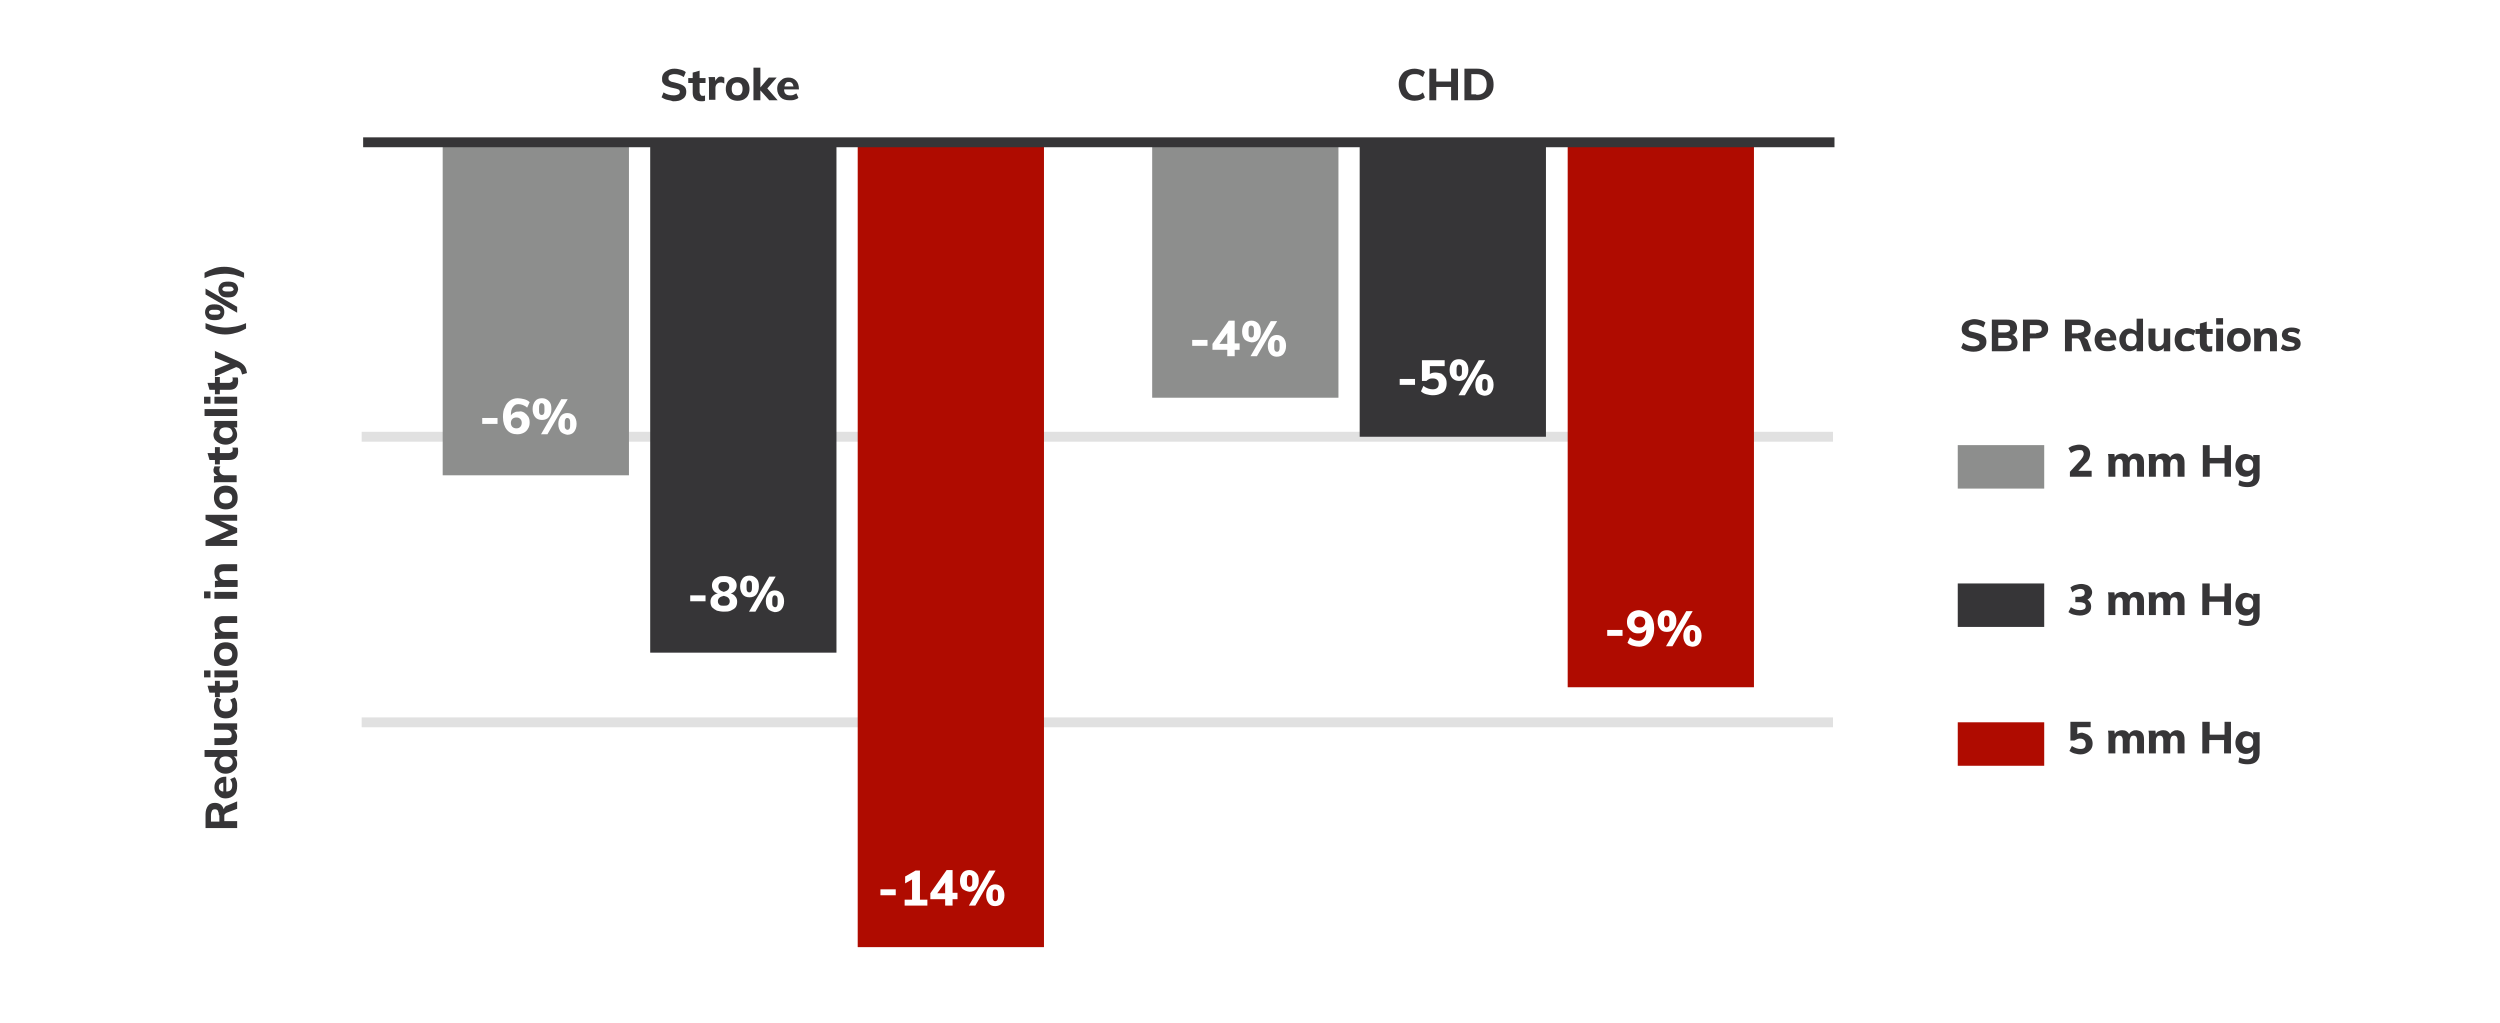 <?xml version="1.0" encoding="utf-8"?>
<!-- Generator: Adobe Illustrator 27.0.1, SVG Export Plug-In . SVG Version: 6.00 Build 0)  -->
<svg version="1.1" id="Layer_1" xmlns="http://www.w3.org/2000/svg" xmlns:xlink="http://www.w3.org/1999/xlink" x="0px" y="0px"
	 viewBox="0 0 506 207" style="enable-background:new 0 0 506 207;" xml:space="preserve">
<style type="text/css">
	.st0{fill:#FFFFFF;}
	.st1{opacity:0.15;enable-background:new    ;}
	.st2{fill:#363537;}
	.st3{enable-background:new    ;}
	.st4{fill:#8D8E8D;}
	.st5{fill:#AF0B00;}
</style>
<g transform="translate(-94 -159)">
	<g>
		<rect x="94" y="159" class="st0" width="506" height="207"/>
	</g>
	<g transform="translate(-17.5 20.799)">
		<g class="st1">
			<path class="st2" d="M482.4,227.6H184.7v-2h297.8V227.6z"/>
		</g>
		<g class="st1">
			<path class="st2" d="M482.4,285.4H184.7v-2h297.8V285.4z"/>
		</g>
		<g class="st3">
			<path class="st2" d="M159.5,300.4v1.5l-2.1,0.8c-0.2,0.1-0.3,0.2-0.4,0.3c-0.1,0.1-0.1,0.3-0.1,0.5v0.9h2.6v1.4h-6.4V303
				c0-0.7,0.2-1.3,0.5-1.7c0.3-0.4,0.8-0.6,1.4-0.6c0.4,0,0.8,0.1,1.1,0.3c0.3,0.2,0.5,0.5,0.7,1c0.1-0.4,0.3-0.7,0.8-0.8
				L159.5,300.4z M155.8,303.2c0-0.4-0.1-0.7-0.2-0.9s-0.3-0.3-0.6-0.3s-0.5,0.1-0.6,0.3c-0.1,0.2-0.2,0.5-0.2,0.9v1.3h1.7V303.2z"
				/>
			<path class="st2" d="M157.3,295.4v3c0.4,0,0.7-0.1,0.9-0.3c0.2-0.2,0.3-0.5,0.3-0.9c0-0.2,0-0.5-0.1-0.7
				c-0.1-0.2-0.2-0.4-0.3-0.6l0.9-0.4c0.2,0.2,0.3,0.5,0.4,0.8c0.1,0.3,0.1,0.6,0.1,1c0,0.8-0.2,1.4-0.6,1.8c-0.4,0.4-1,0.7-1.7,0.7
				c-0.5,0-0.9-0.1-1.2-0.3s-0.6-0.5-0.8-0.8c-0.2-0.3-0.3-0.7-0.3-1.2c0-0.6,0.2-1.1,0.6-1.5s1-0.6,1.7-0.6H157.3z M156,298.1
				c0.2,0.2,0.4,0.3,0.7,0.3v-1.8c-0.6,0.1-0.9,0.4-0.9,0.9C155.8,297.7,155.8,297.9,156,298.1z"/>
			<path class="st2" d="M152.9,290h6.6v1.3h-0.7c0.2,0.1,0.4,0.3,0.5,0.6s0.2,0.5,0.2,0.9c0,0.4-0.1,0.7-0.3,1
				c-0.2,0.3-0.5,0.5-0.8,0.7c-0.4,0.2-0.8,0.3-1.2,0.3c-0.5,0-0.9-0.1-1.2-0.3c-0.4-0.2-0.6-0.4-0.8-0.7c-0.2-0.3-0.3-0.7-0.3-1
				c0-0.3,0.1-0.6,0.2-0.8c0.1-0.3,0.3-0.4,0.5-0.6h-2.7V290z M158.2,291.6c-0.2-0.2-0.6-0.3-1-0.3c-0.4,0-0.8,0.1-1,0.3
				c-0.2,0.2-0.3,0.4-0.3,0.8c0,0.3,0.1,0.6,0.3,0.8c0.2,0.2,0.6,0.3,1,0.3c0.4,0,0.8-0.1,1-0.3c0.2-0.2,0.4-0.4,0.4-0.8
				S158.4,291.8,158.2,291.6z"/>
			<path class="st2" d="M154.9,284.6h4.6v1.3h-0.7c0.2,0.1,0.4,0.3,0.5,0.6c0.1,0.2,0.2,0.5,0.2,0.8c0,0.6-0.2,1-0.5,1.3
				c-0.3,0.3-0.8,0.4-1.4,0.4h-2.7v-1.4h2.7c0.6,0,0.8-0.2,0.8-0.7c0-0.3-0.1-0.5-0.3-0.7c-0.2-0.2-0.4-0.3-0.8-0.3h-2.5V284.6z"/>
			<path class="st2" d="M158.9,283c-0.4,0.4-1,0.6-1.7,0.6c-0.5,0-0.9-0.1-1.3-0.3c-0.4-0.2-0.6-0.5-0.8-0.9
				c-0.2-0.4-0.3-0.8-0.3-1.3c0-0.3,0.1-0.7,0.2-1c0.1-0.3,0.2-0.6,0.4-0.7l0.9,0.4c-0.1,0.2-0.3,0.4-0.3,0.6s-0.1,0.4-0.1,0.6
				c0,0.4,0.1,0.7,0.3,0.9c0.2,0.2,0.6,0.3,1,0.3c0.4,0,0.8-0.1,1-0.3s0.3-0.5,0.3-0.9c0-0.2,0-0.4-0.1-0.6s-0.2-0.4-0.3-0.6
				l0.9-0.4c0.2,0.2,0.3,0.5,0.4,0.8c0.1,0.3,0.1,0.7,0.1,1C159.6,282,159.4,282.6,158.9,283z"/>
			<path class="st2" d="M156,277.1h1.8c0.3,0,0.4-0.1,0.6-0.2s0.2-0.3,0.2-0.5c0-0.1,0-0.3-0.1-0.5h1.1c0.1,0.2,0.1,0.5,0.1,0.8
				c0,0.6-0.2,1-0.5,1.3c-0.3,0.3-0.8,0.4-1.3,0.4H156v0.9h-1v-0.9h-1.1l-0.4-1.4h1.5V276h1V277.1z"/>
			<path class="st2" d="M152.8,273.9h1.3v1.4h-1.3V273.9z M154.9,275.3v-1.4h4.6v1.4H154.9z"/>
			<path class="st2" d="M159.3,271.9c-0.2,0.4-0.5,0.6-0.8,0.8c-0.4,0.2-0.8,0.3-1.3,0.3c-0.5,0-0.9-0.1-1.3-0.3
				c-0.4-0.2-0.6-0.5-0.8-0.8c-0.2-0.4-0.3-0.8-0.3-1.3c0-0.5,0.1-0.9,0.3-1.3c0.2-0.4,0.5-0.6,0.8-0.8c0.4-0.2,0.8-0.3,1.3-0.3
				c0.5,0,0.9,0.1,1.3,0.3c0.4,0.2,0.6,0.5,0.8,0.8c0.2,0.4,0.3,0.8,0.3,1.3C159.6,271.1,159.5,271.5,159.3,271.9z M158.2,269.8
				c-0.2-0.2-0.6-0.3-1-0.3c-0.4,0-0.8,0.1-1,0.3c-0.2,0.2-0.3,0.4-0.3,0.8c0,0.3,0.1,0.6,0.3,0.8c0.2,0.2,0.6,0.3,1,0.3
				c0.9,0,1.3-0.4,1.3-1.1C158.5,270.3,158.4,270,158.2,269.8z"/>
			<path class="st2" d="M156.7,262.9h2.8v1.4h-2.7c-0.3,0-0.5,0.1-0.7,0.2s-0.2,0.3-0.2,0.6c0,0.3,0.1,0.5,0.3,0.7
				c0.2,0.2,0.5,0.3,0.8,0.3h2.6v1.4h-3.3c-0.5,0-0.9,0-1.3,0.1v-1.3l0.7-0.1c-0.3-0.2-0.5-0.4-0.6-0.6c-0.1-0.3-0.2-0.6-0.2-0.9
				C154.8,263.5,155.5,262.9,156.7,262.9z"/>
			<path class="st2" d="M152.8,257.9h1.3v1.4h-1.3V257.9z M154.9,259.3V258h4.6v1.4H154.9z"/>
			<path class="st2" d="M156.7,252.4h2.8v1.4h-2.7c-0.3,0-0.5,0.1-0.7,0.2s-0.2,0.3-0.2,0.6c0,0.3,0.1,0.5,0.3,0.7
				c0.2,0.2,0.5,0.3,0.8,0.3h2.6v1.4h-3.3c-0.5,0-0.9,0-1.3,0.1v-1.3l0.7-0.1c-0.3-0.2-0.5-0.4-0.6-0.6c-0.1-0.3-0.2-0.6-0.2-0.9
				C154.8,253,155.5,252.4,156.7,252.4z"/>
			<path class="st2" d="M153.1,242.4h6.4v1.2H156l3.5,1.5v0.9l-3.5,1.5h3.5v1.2h-6.4v-1.1l4.7-2.1l-4.7-2.1V242.4z"/>
			<path class="st2" d="M159.3,240.2c-0.2,0.4-0.5,0.6-0.8,0.8c-0.4,0.2-0.8,0.3-1.3,0.3c-0.5,0-0.9-0.1-1.3-0.3
				c-0.4-0.2-0.6-0.5-0.8-0.8c-0.2-0.4-0.3-0.8-0.3-1.3c0-0.5,0.1-0.9,0.3-1.3c0.2-0.4,0.5-0.6,0.8-0.8c0.4-0.2,0.8-0.3,1.3-0.3
				c0.5,0,0.9,0.1,1.3,0.3c0.4,0.2,0.6,0.5,0.8,0.8c0.2,0.4,0.3,0.8,0.3,1.3C159.6,239.5,159.5,239.9,159.3,240.2z M158.2,238.2
				c-0.2-0.2-0.6-0.3-1-0.3c-0.4,0-0.8,0.1-1,0.3c-0.2,0.2-0.3,0.4-0.3,0.8c0,0.3,0.1,0.6,0.3,0.8c0.2,0.2,0.6,0.3,1,0.3
				c0.9,0,1.3-0.4,1.3-1.1C158.5,238.6,158.4,238.4,158.2,238.2z"/>
			<path class="st2" d="M154.9,232.6l1.2,0c-0.1,0.2-0.2,0.4-0.2,0.7c0,0.4,0.1,0.6,0.3,0.8c0.2,0.2,0.5,0.3,0.8,0.3h2.4v1.4h-3.3
				c-0.5,0-0.9,0-1.3,0.1v-1.3l0.8-0.1c-0.3-0.1-0.5-0.3-0.7-0.5c-0.2-0.2-0.2-0.5-0.2-0.8C154.8,232.9,154.9,232.7,154.9,232.6z"/>
			<path class="st2" d="M156,229.9h1.8c0.3,0,0.4-0.1,0.6-0.2s0.2-0.3,0.2-0.5c0-0.1,0-0.3-0.1-0.4h1.1c0.1,0.2,0.1,0.5,0.1,0.8
				c0,0.6-0.2,1-0.5,1.3c-0.3,0.3-0.8,0.4-1.3,0.4H156v0.9h-1v-0.9h-1.1l-0.4-1.4h1.5v-1.2h1V229.9z"/>
			<path class="st2" d="M154.9,223.4h4.6v1.3h-0.7c0.2,0.1,0.4,0.3,0.5,0.6s0.2,0.5,0.2,0.9c0,0.4-0.1,0.7-0.3,1
				c-0.2,0.3-0.5,0.5-0.8,0.7c-0.4,0.2-0.8,0.3-1.2,0.3c-0.5,0-0.9-0.1-1.3-0.3c-0.4-0.2-0.6-0.4-0.9-0.7c-0.2-0.3-0.3-0.7-0.3-1
				c0-0.3,0.1-0.6,0.2-0.9c0.1-0.3,0.3-0.4,0.6-0.6h-0.6V223.4z M158.2,225c-0.2-0.2-0.6-0.3-1-0.3s-0.8,0.1-1,0.3
				c-0.2,0.2-0.3,0.4-0.3,0.8s0.1,0.6,0.4,0.8c0.2,0.2,0.6,0.3,1,0.3c0.4,0,0.8-0.1,1-0.3c0.2-0.2,0.3-0.4,0.3-0.8
				C158.5,225.5,158.4,225.2,158.2,225z"/>
			<path class="st2" d="M152.9,222.3V221h6.6v1.4H152.9z"/>
			<path class="st2" d="M152.8,218.5h1.3v1.4h-1.3V218.5z M154.9,219.9v-1.4h4.6v1.4H154.9z"/>
			<path class="st2" d="M156,215.7h1.8c0.3,0,0.4-0.1,0.6-0.2s0.2-0.3,0.2-0.5c0-0.1,0-0.3-0.1-0.4h1.1c0.1,0.2,0.1,0.5,0.1,0.8
				c0,0.6-0.2,1-0.5,1.3c-0.3,0.3-0.8,0.4-1.3,0.4H156v0.9h-1v-0.9h-1.1l-0.4-1.4h1.5v-1.2h1V215.7z"/>
			<path class="st2" d="M154.9,209.2l4.8,2.1c0.6,0.3,1,0.6,1.3,1s0.4,0.9,0.5,1.4l-1,0.3c-0.1-0.4-0.2-0.7-0.3-0.9
				c-0.1-0.2-0.3-0.4-0.6-0.5l-0.3-0.1l-4.3,1.9V213l3-1.2l-3-1.2V209.2z"/>
			<path class="st2" d="M159.1,205.6c-0.6,0.2-1.3,0.3-2,0.3c-0.7,0-1.4-0.1-2-0.3c-0.6-0.2-1.3-0.5-2-0.9v-1.1
				c0.8,0.3,1.5,0.6,2.2,0.7c0.6,0.1,1.2,0.2,1.9,0.2c0.6,0,1.2-0.1,1.9-0.2c0.6-0.1,1.3-0.3,2.2-0.7v1.1
				C160.4,205.2,159.7,205.5,159.1,205.6z"/>
			<path class="st2" d="M156.4,202.6c-0.3,0.3-0.8,0.4-1.5,0.4c-0.6,0-1.1-0.1-1.4-0.4s-0.5-0.7-0.5-1.2c0-0.5,0.2-0.9,0.5-1.2
				s0.8-0.4,1.4-0.4c0.6,0,1.1,0.1,1.5,0.4s0.5,0.7,0.5,1.2C156.9,201.9,156.7,202.3,156.4,202.6z M159.5,201.5l-6.4-3.7v-1.2
				l6.4,3.7V201.5z M155.8,201c-0.2-0.1-0.5-0.1-0.9-0.1c-0.4,0-0.7,0-0.8,0.1c-0.2,0.1-0.3,0.2-0.3,0.4c0,0.2,0.1,0.3,0.3,0.4
				s0.5,0.1,0.8,0.1c0.4,0,0.7,0,0.9-0.1s0.3-0.2,0.3-0.4C156.1,201.2,156,201.1,155.8,201z M159.1,198c-0.3,0.3-0.8,0.4-1.5,0.4
				c-0.6,0-1.1-0.1-1.4-0.4s-0.5-0.7-0.5-1.2c0-0.5,0.2-0.9,0.5-1.2s0.8-0.4,1.5-0.4c0.6,0,1.1,0.1,1.5,0.4c0.3,0.3,0.5,0.7,0.5,1.2
				C159.6,197.3,159.4,197.7,159.1,198z M158.5,196.3c-0.2-0.1-0.5-0.1-0.9-0.1c-0.4,0-0.7,0-0.8,0.1s-0.3,0.2-0.3,0.4
				c0,0.2,0.1,0.3,0.3,0.4s0.5,0.1,0.8,0.1c0.4,0,0.7,0,0.9-0.1c0.2-0.1,0.3-0.2,0.3-0.4C158.7,196.6,158.6,196.4,158.5,196.3z"/>
			<path class="st2" d="M161.1,194.5c-0.8-0.3-1.6-0.5-2.2-0.7c-0.6-0.1-1.2-0.2-1.9-0.2c-0.6,0-1.3,0.1-1.9,0.2
				c-0.6,0.1-1.3,0.3-2.2,0.7v-1.1c0.7-0.4,1.4-0.7,2-0.9c0.6-0.2,1.3-0.3,2-0.3c0.7,0,1.4,0.1,2,0.3c0.6,0.2,1.3,0.5,2,0.9V194.5z"
				/>
		</g>
		<g class="st3">
			<path class="st2" d="M246.5,158.4c-0.4-0.1-0.8-0.3-1.1-0.5l0.4-1c0.6,0.4,1.3,0.6,2.1,0.6c0.4,0,0.7-0.1,0.9-0.2
				c0.2-0.1,0.3-0.3,0.3-0.5c0-0.2-0.1-0.4-0.3-0.5s-0.6-0.2-1.1-0.3c-0.6-0.1-1-0.3-1.3-0.4s-0.6-0.4-0.7-0.6
				c-0.2-0.2-0.2-0.5-0.2-0.9c0-0.4,0.1-0.7,0.3-1c0.2-0.3,0.5-0.5,0.9-0.7s0.8-0.3,1.3-0.3c0.5,0,0.9,0.1,1.3,0.2s0.8,0.3,1,0.5
				l-0.4,1c-0.6-0.4-1.2-0.6-1.9-0.6c-0.4,0-0.6,0.1-0.9,0.2c-0.2,0.1-0.3,0.3-0.3,0.6c0,0.1,0,0.3,0.1,0.4c0.1,0.1,0.2,0.2,0.4,0.3
				s0.5,0.1,0.8,0.2c0.8,0.2,1.4,0.4,1.8,0.7c0.4,0.3,0.5,0.7,0.5,1.2c0,0.6-0.2,1.1-0.7,1.4c-0.5,0.4-1.1,0.5-2,0.5
				C247.5,158.6,247,158.5,246.5,158.4z"/>
			<path class="st2" d="M253.1,155v1.8c0,0.3,0.1,0.4,0.2,0.6s0.3,0.2,0.5,0.2c0.1,0,0.3,0,0.4-0.1v1.1c-0.2,0.1-0.5,0.1-0.8,0.1
				c-0.6,0-1-0.2-1.3-0.5c-0.3-0.3-0.4-0.8-0.4-1.3V155h-0.9v-1h0.9v-1.1l1.4-0.4v1.5h1.2v1H253.1z"/>
			<path class="st2" d="M258.1,153.9l0,1.2c-0.2-0.1-0.4-0.2-0.7-0.2c-0.4,0-0.6,0.1-0.8,0.3c-0.2,0.2-0.3,0.5-0.3,0.8v2.4H255v-3.3
				c0-0.5,0-0.9-0.1-1.3h1.3l0.1,0.8c0.1-0.3,0.3-0.5,0.5-0.7c0.2-0.2,0.5-0.2,0.8-0.2C257.8,153.8,258,153.9,258.1,153.9z"/>
			<path class="st2" d="M259.5,158.3c-0.4-0.2-0.6-0.5-0.8-0.8c-0.2-0.4-0.3-0.8-0.3-1.3c0-0.5,0.1-0.9,0.3-1.3
				c0.2-0.4,0.5-0.6,0.8-0.8c0.4-0.2,0.8-0.3,1.3-0.3c0.5,0,0.9,0.1,1.3,0.3c0.4,0.2,0.6,0.5,0.8,0.8c0.2,0.4,0.3,0.8,0.3,1.3
				c0,0.5-0.1,0.9-0.3,1.3c-0.2,0.4-0.5,0.6-0.8,0.8c-0.4,0.2-0.8,0.3-1.3,0.3C260.3,158.6,259.9,158.5,259.5,158.3z M261.5,157.2
				c0.2-0.2,0.3-0.6,0.3-1c0-0.4-0.1-0.8-0.3-1c-0.2-0.2-0.4-0.3-0.8-0.3c-0.3,0-0.6,0.1-0.8,0.3c-0.2,0.2-0.3,0.6-0.3,1
				c0,0.9,0.4,1.3,1.1,1.3C261.1,157.5,261.4,157.4,261.5,157.2z"/>
			<path class="st2" d="M267.2,158.5l-1.8-2v2H264v-6.6h1.4v4l1.7-2h1.6l-1.9,2.2l2.1,2.4H267.2z"/>
			<path class="st2" d="M273.2,156.3h-3c0,0.4,0.1,0.7,0.3,0.9c0.2,0.2,0.5,0.3,0.9,0.3c0.2,0,0.5,0,0.7-0.1
				c0.2-0.1,0.4-0.2,0.6-0.3l0.4,0.9c-0.2,0.2-0.5,0.3-0.8,0.4c-0.3,0.1-0.6,0.1-1,0.1c-0.8,0-1.4-0.2-1.8-0.6s-0.7-1-0.7-1.7
				c0-0.5,0.1-0.9,0.3-1.2s0.5-0.6,0.8-0.8c0.3-0.2,0.7-0.3,1.2-0.3c0.6,0,1.1,0.2,1.5,0.6s0.6,1,0.6,1.7V156.3z M270.6,155
				c-0.2,0.2-0.3,0.4-0.3,0.7h1.8c-0.1-0.6-0.4-0.9-0.9-0.9C270.9,154.8,270.7,154.8,270.6,155z"/>
		</g>
		<g class="st3">
			<path class="st2" d="M396.1,158.2c-0.5-0.3-0.9-0.7-1.1-1.2s-0.4-1.1-0.4-1.7c0-0.7,0.1-1.2,0.4-1.7s0.6-0.9,1.1-1.1
				s1-0.4,1.7-0.4c0.4,0,0.8,0.1,1.2,0.2c0.4,0.1,0.7,0.3,0.9,0.5l-0.4,1c-0.3-0.2-0.6-0.4-0.8-0.5c-0.3-0.1-0.6-0.1-0.9-0.1
				c-0.6,0-1,0.2-1.3,0.5c-0.3,0.4-0.5,0.9-0.5,1.6c0,0.7,0.2,1.2,0.5,1.6s0.7,0.6,1.3,0.6c0.3,0,0.6,0,0.9-0.1s0.6-0.3,0.8-0.5
				l0.4,1c-0.2,0.2-0.6,0.4-0.9,0.5s-0.8,0.2-1.2,0.2C397.1,158.6,396.6,158.4,396.1,158.2z"/>
			<path class="st2" d="M406.6,152.1v6.4h-1.4v-2.7h-3v2.7h-1.4v-6.4h1.4v2.6h3v-2.6H406.6z"/>
			<path class="st2" d="M407.9,152.1h2.5c0.7,0,1.3,0.1,1.8,0.4s0.9,0.6,1.2,1.1c0.3,0.5,0.4,1.1,0.4,1.7c0,0.7-0.1,1.2-0.4,1.7
				c-0.3,0.5-0.6,0.8-1.2,1.1c-0.5,0.3-1.1,0.4-1.8,0.4h-2.5V152.1z M410.3,157.4c1.4,0,2.1-0.7,2.1-2.1c0-1.4-0.7-2.1-2.1-2.1h-1
				v4.1H410.3z"/>
		</g>
		<g>
			<rect x="201.1" y="167" class="st4" width="37.7" height="67.4"/>
		</g>
		<g>
			<rect x="344.7" y="167" class="st4" width="37.7" height="51.7"/>
		</g>
		<g>
			<rect x="243.1" y="167" class="st2" width="37.7" height="103.3"/>
		</g>
		<g>
			<rect x="386.7" y="167" class="st2" width="37.7" height="59.6"/>
		</g>
		<g>
			<rect x="285.1" y="167" class="st5" width="37.7" height="162.9"/>
		</g>
		<g>
			<rect x="428.8" y="167" class="st5" width="37.7" height="110.3"/>
		</g>
		<g>
			<path class="st2" d="M482.8,168H185v-2h297.8V168z"/>
		</g>
		<g transform="translate(507.749 200.293)">
			<g class="st3">
				<path class="st2" d="M27.1,33.3v1.1h-4.4v-1l2.1-2.3c0.4-0.5,0.7-0.9,0.7-1.3c0-0.3-0.1-0.4-0.2-0.6S24.9,29,24.6,29
					c-0.5,0-1.1,0.2-1.7,0.6l-0.5-1c0.3-0.2,0.6-0.4,1-0.5c0.4-0.1,0.8-0.2,1.2-0.2c0.7,0,1.2,0.2,1.6,0.5c0.4,0.3,0.6,0.8,0.6,1.3
					c0,0.4-0.1,0.7-0.2,1s-0.4,0.7-0.8,1l-1.4,1.5H27.1z"/>
				<path class="st2" d="M37.3,30.2c0.3,0.3,0.4,0.8,0.4,1.4v2.8h-1.4v-2.7c0-0.3-0.1-0.5-0.2-0.7c-0.1-0.1-0.3-0.2-0.5-0.2
					c-0.3,0-0.5,0.1-0.6,0.3c-0.2,0.2-0.2,0.5-0.2,0.8v2.5h-1.4v-2.7c0-0.3-0.1-0.5-0.2-0.7c-0.1-0.1-0.3-0.2-0.5-0.2
					c-0.3,0-0.5,0.1-0.6,0.3c-0.2,0.2-0.2,0.5-0.2,0.8v2.5h-1.4v-3.3c0-0.5,0-0.9-0.1-1.3h1.3l0.1,0.7c0.1-0.3,0.3-0.5,0.6-0.6
					c0.2-0.1,0.5-0.2,0.9-0.2c0.7,0,1.1,0.3,1.3,0.8c0.2-0.3,0.4-0.5,0.6-0.6c0.3-0.2,0.6-0.2,0.9-0.2
					C36.7,29.7,37.1,29.9,37.3,30.2z"/>
				<path class="st2" d="M45.5,30.2c0.3,0.3,0.4,0.8,0.4,1.4v2.8h-1.4v-2.7c0-0.3-0.1-0.5-0.2-0.7c-0.1-0.1-0.3-0.2-0.5-0.2
					c-0.3,0-0.5,0.1-0.6,0.3c-0.1,0.2-0.2,0.5-0.2,0.8v2.5h-1.4v-2.7c0-0.3-0.1-0.5-0.2-0.7c-0.1-0.1-0.3-0.2-0.5-0.2
					c-0.3,0-0.5,0.1-0.6,0.3c-0.2,0.2-0.2,0.5-0.2,0.8v2.5h-1.4v-3.3c0-0.5,0-0.9-0.1-1.3H40l0.1,0.7c0.1-0.3,0.3-0.5,0.6-0.6
					c0.2-0.1,0.5-0.2,0.9-0.2c0.7,0,1.1,0.3,1.4,0.8c0.1-0.3,0.4-0.5,0.6-0.6c0.3-0.2,0.6-0.2,0.9-0.2
					C44.9,29.7,45.3,29.9,45.5,30.2z"/>
				<path class="st2" d="M55.3,28v6.4H54v-2.7h-3v2.7h-1.4V28H51v2.6h3V28H55.3z"/>
				<path class="st2" d="M61.1,29.8v4.4c0,0.7-0.2,1.3-0.6,1.7s-1,0.6-1.8,0.6c-0.7,0-1.4-0.1-1.9-0.4l0.2-1
					c0.6,0.3,1.1,0.4,1.6,0.4c0.4,0,0.7-0.1,0.9-0.3c0.2-0.2,0.3-0.5,0.3-0.8v-0.8c-0.1,0.2-0.3,0.4-0.6,0.6
					c-0.3,0.1-0.5,0.2-0.9,0.2c-0.4,0-0.7-0.1-1.1-0.3c-0.3-0.2-0.5-0.5-0.7-0.8c-0.2-0.3-0.3-0.7-0.3-1.2c0-0.4,0.1-0.8,0.3-1.2
					c0.2-0.3,0.4-0.6,0.7-0.8c0.3-0.2,0.7-0.3,1.1-0.3c0.3,0,0.6,0.1,0.9,0.2c0.3,0.1,0.5,0.3,0.6,0.6v-0.6H61.1z M59.5,32.9
					c0.2-0.2,0.3-0.5,0.3-0.9c0-0.4-0.1-0.7-0.3-0.9s-0.4-0.3-0.8-0.3s-0.6,0.1-0.8,0.3s-0.3,0.5-0.3,0.9c0,0.4,0.1,0.7,0.3,0.9
					c0.2,0.2,0.5,0.3,0.8,0.3C59.1,33.2,59.3,33.1,59.5,32.9z"/>
			</g>
			<g class="st3">
				<path class="st2" d="M1.8,8.9C1.4,8.8,1,8.6,0.7,8.3l0.4-1C1.8,7.8,2.4,8,3.2,8c0.4,0,0.7-0.1,0.9-0.2c0.2-0.1,0.3-0.3,0.3-0.5
					c0-0.2-0.1-0.4-0.3-0.5S3.6,6.5,3.1,6.4C2.6,6.3,2.1,6.2,1.8,6S1.2,5.6,1,5.4C0.9,5.2,0.8,4.9,0.8,4.5c0-0.4,0.1-0.7,0.3-1
					C1.3,3.2,1.6,2.9,2,2.8s0.8-0.3,1.3-0.3c0.5,0,0.9,0.1,1.3,0.2s0.8,0.3,1,0.5l-0.4,1C4.7,3.8,4,3.6,3.4,3.6
					C3,3.6,2.7,3.7,2.5,3.8C2.3,4,2.2,4.2,2.2,4.4c0,0.1,0,0.3,0.1,0.4C2.4,4.9,2.5,5,2.7,5c0.2,0.1,0.5,0.1,0.8,0.2
					c0.8,0.2,1.4,0.4,1.8,0.7s0.5,0.7,0.5,1.2c0,0.6-0.2,1.1-0.7,1.4C4.7,8.9,4,9.1,3.2,9.1C2.7,9.1,2.2,9,1.8,8.9z"/>
				<path class="st2" d="M11.8,6.3c0.2,0.3,0.3,0.6,0.3,1c0,0.5-0.2,1-0.6,1.3C11.1,8.8,10.6,9,9.9,9h-3V2.6h3
					c0.7,0,1.2,0.1,1.6,0.4C11.8,3.3,12,3.7,12,4.3c0,0.3-0.1,0.6-0.3,0.9S11.3,5.6,11,5.7C11.4,5.8,11.6,6,11.8,6.3z M8.2,5.2h1.3
					c0.4,0,0.6-0.1,0.8-0.2s0.3-0.3,0.3-0.6c0-0.3-0.1-0.5-0.3-0.6S9.9,3.7,9.6,3.7H8.2V5.2z M10.6,7.7c0.2-0.1,0.3-0.3,0.3-0.6
					c0-0.3-0.1-0.5-0.3-0.6c-0.2-0.1-0.4-0.2-0.8-0.2H8.2v1.6h1.5C10.1,7.9,10.4,7.9,10.6,7.7z"/>
				<path class="st2" d="M13.1,2.6H16c0.7,0,1.3,0.2,1.7,0.5c0.4,0.3,0.6,0.8,0.6,1.4c0,0.6-0.2,1-0.6,1.4c-0.4,0.3-0.9,0.5-1.6,0.5
					h-1.5V9h-1.4V2.6z M15.9,5.3c0.7,0,1.1-0.3,1.1-0.8c0-0.6-0.4-0.8-1.1-0.8h-1.3v1.7H15.9z"/>
				<path class="st2" d="M27.1,9h-1.5l-0.8-2.1c-0.1-0.2-0.2-0.3-0.3-0.4c-0.1-0.1-0.3-0.1-0.5-0.1h-0.9V9h-1.4V2.6h2.9
					c0.7,0,1.3,0.2,1.7,0.5c0.4,0.3,0.6,0.8,0.6,1.4c0,0.4-0.1,0.8-0.3,1.1c-0.2,0.3-0.5,0.5-1,0.7c0.4,0.1,0.7,0.3,0.8,0.8L27.1,9z
					 M24.4,5.3c0.4,0,0.7-0.1,0.9-0.2c0.2-0.1,0.3-0.3,0.3-0.6S25.5,4,25.3,3.9c-0.2-0.1-0.5-0.2-0.9-0.2h-1.3v1.7H24.4z"/>
				<path class="st2" d="M32.1,6.8h-3c0,0.4,0.1,0.7,0.3,0.9c0.2,0.2,0.5,0.3,0.9,0.3c0.2,0,0.5,0,0.7-0.1c0.2-0.1,0.4-0.2,0.6-0.3
					L32,8.5c-0.2,0.2-0.5,0.3-0.8,0.4c-0.3,0.1-0.6,0.1-1,0.1c-0.8,0-1.4-0.2-1.8-0.6c-0.4-0.4-0.7-1-0.7-1.7c0-0.5,0.1-0.9,0.3-1.2
					c0.2-0.4,0.5-0.6,0.8-0.8c0.3-0.2,0.7-0.3,1.2-0.3c0.6,0,1.1,0.2,1.5,0.6s0.6,1,0.6,1.7V6.8z M29.4,5.5
					c-0.2,0.2-0.3,0.4-0.3,0.7h1.8c-0.1-0.6-0.4-0.9-0.9-0.9C29.8,5.3,29.6,5.3,29.4,5.5z"/>
				<path class="st2" d="M37.5,2.4V9h-1.3V8.3c-0.1,0.2-0.3,0.4-0.6,0.5s-0.5,0.2-0.9,0.2c-0.4,0-0.7-0.1-1-0.3S33.2,8.3,33,7.9
					c-0.2-0.4-0.3-0.8-0.3-1.2c0-0.5,0.1-0.9,0.3-1.2c0.2-0.4,0.4-0.6,0.7-0.8c0.3-0.2,0.7-0.3,1-0.3c0.3,0,0.6,0.1,0.8,0.2
					S36,4.8,36.2,5V2.4H37.5z M35.9,7.7c0.2-0.2,0.3-0.6,0.3-1c0-0.4-0.1-0.8-0.3-1c-0.2-0.2-0.4-0.3-0.8-0.3
					c-0.3,0-0.6,0.1-0.8,0.3c-0.2,0.2-0.3,0.6-0.3,1c0,0.4,0.1,0.8,0.3,1C34.6,7.9,34.8,8,35.2,8S35.8,7.9,35.9,7.7z"/>
				<path class="st2" d="M43,4.4V9h-1.3V8.3c-0.1,0.2-0.3,0.4-0.6,0.5s-0.5,0.2-0.8,0.2c-0.6,0-1-0.2-1.3-0.5
					c-0.3-0.3-0.4-0.8-0.4-1.4V4.4H40v2.7C40,7.7,40.2,8,40.7,8c0.3,0,0.5-0.1,0.7-0.3c0.2-0.2,0.3-0.4,0.3-0.8V4.4H43z"/>
				<path class="st2" d="M44.5,8.4c-0.4-0.4-0.6-1-0.6-1.7c0-0.5,0.1-0.9,0.3-1.3s0.5-0.6,0.9-0.8c0.4-0.2,0.8-0.3,1.3-0.3
					c0.3,0,0.7,0.1,1,0.2c0.3,0.1,0.6,0.2,0.7,0.4l-0.4,0.9c-0.2-0.1-0.4-0.3-0.6-0.3c-0.2-0.1-0.4-0.1-0.6-0.1
					c-0.4,0-0.7,0.1-0.9,0.3c-0.2,0.2-0.3,0.6-0.3,1c0,0.4,0.1,0.8,0.3,1S46.1,8,46.4,8c0.2,0,0.4,0,0.6-0.1
					c0.2-0.1,0.4-0.2,0.6-0.3L48,8.5c-0.2,0.2-0.5,0.3-0.8,0.4c-0.3,0.1-0.7,0.1-1,0.1C45.5,9.1,44.9,8.9,44.5,8.4z"/>
				<path class="st2" d="M50.4,5.5v1.8c0,0.3,0.1,0.4,0.2,0.6S50.9,8,51.1,8c0.1,0,0.3,0,0.4-0.1v1.1c-0.2,0.1-0.5,0.1-0.8,0.1
					c-0.6,0-1-0.2-1.3-0.5c-0.3-0.3-0.4-0.8-0.4-1.3V5.5h-0.9v-1h0.9V3.4l1.4-0.4v1.5h1.2v1H50.4z"/>
				<path class="st2" d="M53.7,2.3v1.3h-1.4V2.3H53.7z M52.3,4.4h1.4V9h-1.4V4.4z"/>
				<path class="st2" d="M55.7,8.8C55.3,8.6,55,8.3,54.8,8s-0.3-0.8-0.3-1.3c0-0.5,0.1-0.9,0.3-1.3c0.2-0.4,0.5-0.6,0.8-0.8
					c0.4-0.2,0.8-0.3,1.3-0.3c0.5,0,0.9,0.1,1.3,0.3c0.4,0.2,0.6,0.5,0.8,0.8c0.2,0.4,0.3,0.8,0.3,1.3c0,0.5-0.1,0.9-0.3,1.3
					s-0.5,0.6-0.8,0.8c-0.4,0.2-0.8,0.3-1.3,0.3C56.4,9.1,56,9,55.7,8.8z M57.7,7.7c0.2-0.2,0.3-0.6,0.3-1c0-0.4-0.1-0.8-0.3-1
					c-0.2-0.2-0.4-0.3-0.8-0.3c-0.3,0-0.6,0.1-0.8,0.3c-0.2,0.2-0.3,0.6-0.3,1c0,0.9,0.4,1.3,1.1,1.3C57.3,8,57.5,7.9,57.7,7.7z"/>
				<path class="st2" d="M64.6,6.2V9h-1.4V6.3c0-0.3-0.1-0.5-0.2-0.7c-0.1-0.1-0.3-0.2-0.6-0.2c-0.3,0-0.5,0.1-0.7,0.3
					c-0.2,0.2-0.3,0.5-0.3,0.8V9h-1.4V5.7c0-0.5,0-0.9-0.1-1.3h1.3l0.1,0.7c0.2-0.3,0.4-0.5,0.6-0.6c0.3-0.1,0.6-0.2,0.9-0.2
					C64.1,4.3,64.6,5,64.6,6.2z"/>
				<path class="st2" d="M65.4,8.5l0.4-0.9C66,7.7,66.3,7.9,66.6,8s0.6,0.1,0.9,0.1c0.2,0,0.4,0,0.5-0.1s0.2-0.2,0.2-0.3
					c0-0.1,0-0.2-0.1-0.3c-0.1-0.1-0.2-0.1-0.5-0.2l-0.7-0.2c-0.4-0.1-0.8-0.2-1-0.5s-0.3-0.5-0.3-0.8c0-0.3,0.1-0.5,0.2-0.8
					c0.2-0.2,0.4-0.4,0.7-0.5s0.6-0.2,1-0.2c0.3,0,0.6,0,1,0.1c0.3,0.1,0.6,0.2,0.8,0.4l-0.4,0.9c-0.2-0.2-0.5-0.3-0.7-0.4
					c-0.2-0.1-0.5-0.1-0.7-0.1c-0.2,0-0.4,0-0.5,0.1s-0.2,0.2-0.2,0.3c0,0.1,0,0.2,0.1,0.2c0.1,0.1,0.2,0.1,0.4,0.2l0.8,0.2
					c0.5,0.1,0.8,0.3,1,0.5s0.3,0.5,0.3,0.9c0,0.4-0.2,0.8-0.5,1s-0.8,0.4-1.4,0.4C66.6,9.1,65.9,8.9,65.4,8.5z"/>
			</g>
			<g class="st3">
				<path class="st2" d="M26.7,59.7c0.2,0.3,0.3,0.6,0.3,1c0,0.6-0.2,1-0.6,1.3s-1,0.5-1.7,0.5c-0.4,0-0.9-0.1-1.3-0.2
					c-0.4-0.1-0.7-0.3-1-0.5l0.5-1c0.6,0.4,1.2,0.6,1.8,0.6c0.4,0,0.7-0.1,0.9-0.2c0.2-0.1,0.3-0.3,0.3-0.6c0-0.3-0.1-0.5-0.3-0.6
					c-0.2-0.1-0.5-0.2-0.9-0.2h-0.9v-1.1h0.8c0.4,0,0.6-0.1,0.8-0.2s0.3-0.3,0.3-0.6c0-0.3-0.1-0.5-0.2-0.6
					c-0.2-0.1-0.4-0.2-0.7-0.2c-0.3,0-0.6,0.1-0.8,0.2c-0.3,0.1-0.6,0.3-0.8,0.5l-0.4-1c0.3-0.2,0.6-0.4,1-0.5
					c0.4-0.1,0.8-0.2,1.2-0.2c0.4,0,0.8,0.1,1.1,0.2c0.3,0.1,0.6,0.3,0.8,0.6s0.3,0.6,0.3,0.9c0,0.3-0.1,0.6-0.3,0.9
					c-0.2,0.3-0.4,0.4-0.7,0.6C26.2,59.2,26.5,59.4,26.7,59.7z"/>
				<path class="st2" d="M37.3,58.2c0.3,0.3,0.4,0.8,0.4,1.4v2.8h-1.4v-2.7c0-0.3-0.1-0.5-0.2-0.7c-0.1-0.1-0.3-0.2-0.5-0.2
					c-0.3,0-0.5,0.1-0.6,0.3c-0.1,0.2-0.2,0.5-0.2,0.8v2.5h-1.4v-2.7c0-0.3-0.1-0.5-0.2-0.7c-0.1-0.1-0.3-0.2-0.5-0.2
					c-0.3,0-0.5,0.1-0.6,0.3c-0.2,0.2-0.2,0.5-0.2,0.8v2.5h-1.4v-3.3c0-0.5,0-0.9-0.1-1.3h1.3l0.1,0.7c0.1-0.3,0.3-0.5,0.6-0.6
					c0.2-0.1,0.5-0.2,0.9-0.2c0.7,0,1.1,0.3,1.4,0.8c0.1-0.3,0.4-0.5,0.6-0.6c0.3-0.2,0.6-0.2,0.9-0.2
					C36.7,57.7,37.1,57.9,37.3,58.2z"/>
				<path class="st2" d="M45.5,58.2c0.3,0.3,0.4,0.8,0.4,1.4v2.8h-1.4v-2.7c0-0.3-0.1-0.5-0.2-0.7c-0.1-0.1-0.3-0.2-0.5-0.2
					c-0.3,0-0.5,0.1-0.6,0.3c-0.1,0.2-0.2,0.5-0.2,0.8v2.5h-1.4v-2.7c0-0.3-0.1-0.5-0.2-0.7c-0.1-0.1-0.3-0.2-0.5-0.2
					c-0.3,0-0.5,0.1-0.6,0.3c-0.2,0.2-0.2,0.5-0.2,0.8v2.5h-1.4v-3.3c0-0.5,0-0.9-0.1-1.3H40l0.1,0.7c0.1-0.3,0.3-0.5,0.6-0.6
					c0.2-0.1,0.5-0.2,0.9-0.2c0.7,0,1.1,0.3,1.4,0.8c0.1-0.3,0.4-0.5,0.6-0.6c0.3-0.2,0.6-0.2,0.9-0.2
					C44.9,57.7,45.3,57.9,45.5,58.2z"/>
				<path class="st2" d="M55.3,56v6.4h-1.4v-2.7h-3v2.7h-1.4V56H51v2.6h3V56H55.3z"/>
				<path class="st2" d="M61.1,57.9v4.4c0,0.7-0.2,1.3-0.6,1.7c-0.4,0.4-1,0.6-1.8,0.6c-0.7,0-1.4-0.1-1.9-0.4l0.2-1
					c0.6,0.3,1.1,0.4,1.6,0.4c0.4,0,0.7-0.1,0.9-0.3c0.2-0.2,0.3-0.5,0.3-0.8v-0.8c-0.1,0.2-0.3,0.4-0.6,0.6
					c-0.3,0.1-0.5,0.2-0.9,0.2c-0.4,0-0.7-0.1-1.1-0.3c-0.3-0.2-0.5-0.5-0.7-0.8c-0.2-0.3-0.3-0.7-0.3-1.2c0-0.4,0.1-0.8,0.3-1.2
					c0.2-0.3,0.4-0.6,0.7-0.8c0.3-0.2,0.7-0.3,1.1-0.3c0.3,0,0.6,0.1,0.9,0.2c0.3,0.1,0.5,0.3,0.6,0.6v-0.6H61.1z M59.5,60.9
					c0.2-0.2,0.3-0.5,0.3-0.9c0-0.4-0.1-0.7-0.3-0.9s-0.4-0.3-0.8-0.3s-0.6,0.1-0.8,0.3s-0.3,0.5-0.3,0.9c0,0.4,0.1,0.7,0.3,0.9
					c0.2,0.2,0.5,0.3,0.8,0.3C59.1,61.3,59.3,61.1,59.5,60.9z"/>
			</g>
			<g class="st3">
				<path class="st2" d="M26.3,86.6c0.3,0.2,0.5,0.4,0.7,0.7c0.2,0.3,0.3,0.7,0.3,1.1c0,0.4-0.1,0.8-0.3,1.1s-0.5,0.6-0.9,0.8
					s-0.8,0.3-1.3,0.3c-0.4,0-0.8-0.1-1.2-0.2c-0.4-0.1-0.7-0.3-1-0.5l0.5-1c0.6,0.4,1.2,0.6,1.7,0.6c0.8,0,1.1-0.3,1.1-1
					c0-0.3-0.1-0.6-0.3-0.8c-0.2-0.2-0.5-0.3-0.8-0.3c-0.2,0-0.4,0-0.6,0.1c-0.2,0.1-0.4,0.2-0.6,0.3h-0.8V84h4.1v1.1h-2.7v1.4
					c0.3-0.2,0.6-0.3,1-0.3C25.6,86.3,25.9,86.4,26.3,86.6z"/>
				<path class="st2" d="M37.3,86.2c0.3,0.3,0.4,0.8,0.4,1.4v2.8h-1.4v-2.7c0-0.3-0.1-0.5-0.2-0.7c-0.1-0.1-0.3-0.2-0.5-0.2
					c-0.3,0-0.5,0.1-0.6,0.3c-0.1,0.2-0.2,0.5-0.2,0.8v2.5h-1.4v-2.7c0-0.3-0.1-0.5-0.2-0.7c-0.1-0.1-0.3-0.2-0.5-0.2
					c-0.3,0-0.5,0.1-0.6,0.3c-0.2,0.2-0.2,0.5-0.2,0.8v2.5h-1.4v-3.3c0-0.5,0-0.9-0.1-1.3h1.3l0.1,0.7c0.1-0.3,0.3-0.5,0.6-0.6
					c0.2-0.1,0.5-0.2,0.9-0.2c0.7,0,1.1,0.3,1.4,0.8c0.1-0.3,0.4-0.5,0.6-0.6c0.3-0.2,0.6-0.2,0.9-0.2
					C36.7,85.8,37.1,85.9,37.3,86.2z"/>
				<path class="st2" d="M45.5,86.2c0.3,0.3,0.4,0.8,0.4,1.4v2.8h-1.4v-2.7c0-0.3-0.1-0.5-0.2-0.7c-0.1-0.1-0.3-0.2-0.5-0.2
					c-0.3,0-0.5,0.1-0.6,0.3c-0.1,0.2-0.2,0.5-0.2,0.8v2.5h-1.4v-2.7c0-0.3-0.1-0.5-0.2-0.7c-0.1-0.1-0.3-0.2-0.5-0.2
					c-0.3,0-0.5,0.1-0.6,0.3c-0.2,0.2-0.2,0.5-0.2,0.8v2.5h-1.4v-3.3c0-0.5,0-0.9-0.1-1.3H40l0.1,0.7c0.1-0.3,0.3-0.5,0.6-0.6
					c0.2-0.1,0.5-0.2,0.9-0.2c0.7,0,1.1,0.3,1.4,0.8c0.1-0.3,0.4-0.5,0.6-0.6c0.3-0.2,0.6-0.2,0.9-0.2
					C44.9,85.8,45.3,85.9,45.5,86.2z"/>
				<path class="st2" d="M55.3,84v6.4h-1.4v-2.7h-3v2.7h-1.4V84H51v2.6h3V84H55.3z"/>
				<path class="st2" d="M61.1,85.9v4.4c0,0.7-0.2,1.3-0.6,1.7s-1,0.6-1.8,0.6c-0.7,0-1.4-0.1-1.9-0.4l0.2-1
					c0.6,0.3,1.1,0.4,1.6,0.4c0.4,0,0.7-0.1,0.9-0.3c0.2-0.2,0.3-0.5,0.3-0.8v-0.8c-0.1,0.2-0.3,0.4-0.6,0.6
					c-0.3,0.1-0.5,0.2-0.9,0.2c-0.4,0-0.7-0.1-1.1-0.3c-0.3-0.2-0.5-0.5-0.7-0.8c-0.2-0.3-0.3-0.7-0.3-1.2c0-0.4,0.1-0.8,0.3-1.2
					c0.2-0.3,0.4-0.6,0.7-0.8c0.3-0.2,0.7-0.3,1.1-0.3c0.3,0,0.6,0.1,0.9,0.2c0.3,0.1,0.5,0.3,0.6,0.6v-0.6H61.1z M59.5,89
					c0.2-0.2,0.3-0.5,0.3-0.9c0-0.4-0.1-0.7-0.3-0.9s-0.4-0.3-0.8-0.3s-0.6,0.1-0.8,0.3s-0.3,0.5-0.3,0.9c0,0.4,0.1,0.7,0.3,0.9
					c0.2,0.2,0.5,0.3,0.8,0.3C59.1,89.3,59.3,89.2,59.5,89z"/>
			</g>
			<g>
				<rect x="0" y="28" class="st4" width="17.5" height="8.8"/>
			</g>
			<g>
				<rect x="0" y="56" class="st2" width="17.5" height="8.8"/>
			</g>
			<g>
				<rect x="0" y="84.1" class="st5" width="17.5" height="8.8"/>
			</g>
		</g>
		<g class="st3">
			<path class="st0" d="M209.1,222.8h3.1v1.2h-3.1V222.8z"/>
			<path class="st0" d="M217.6,221.7c0.3,0.2,0.6,0.5,0.8,0.8c0.2,0.3,0.3,0.7,0.3,1.2c0,0.5-0.1,0.9-0.3,1.2
				c-0.2,0.4-0.5,0.7-0.9,0.9c-0.4,0.2-0.8,0.3-1.3,0.3c-0.9,0-1.6-0.3-2.1-0.9s-0.8-1.5-0.8-2.6c0-0.8,0.1-1.5,0.4-2
				c0.2-0.6,0.6-1,1-1.3c0.4-0.3,1-0.5,1.6-0.5c0.4,0,0.9,0.1,1.3,0.2c0.4,0.1,0.8,0.3,1.1,0.6l-0.5,1.1c-0.6-0.5-1.2-0.7-1.8-0.7
				c-0.5,0-0.8,0.2-1.1,0.6c-0.3,0.4-0.4,0.9-0.4,1.7c0.2-0.3,0.4-0.5,0.7-0.6c0.3-0.2,0.6-0.2,1-0.2
				C216.9,221.4,217.2,221.5,217.6,221.7z M216.8,224.6c0.2-0.2,0.3-0.5,0.3-0.8c0-0.4-0.1-0.6-0.3-0.8s-0.4-0.3-0.8-0.3
				c-0.3,0-0.6,0.1-0.8,0.3s-0.3,0.5-0.3,0.8c0,0.3,0.1,0.6,0.3,0.8c0.2,0.2,0.5,0.3,0.8,0.3C216.4,224.9,216.6,224.8,216.8,224.6z"
				/>
			<path class="st0" d="M219.8,222.6c-0.3-0.4-0.5-0.9-0.5-1.6c0-0.7,0.2-1.2,0.5-1.6s0.8-0.6,1.4-0.6c0.6,0,1,0.2,1.4,0.6
				s0.5,0.9,0.5,1.6c0,0.7-0.2,1.2-0.5,1.6c-0.3,0.4-0.8,0.6-1.4,0.6C220.6,223.2,220.1,223,219.8,222.6z M221.6,221.9
				c0.1-0.2,0.1-0.5,0.1-0.9c0-0.4,0-0.7-0.1-0.9c-0.1-0.2-0.3-0.3-0.5-0.3c-0.2,0-0.3,0.1-0.4,0.3c-0.1,0.2-0.1,0.5-0.1,0.9
				c0,0.4,0,0.8,0.1,0.9c0.1,0.2,0.2,0.3,0.5,0.3C221.3,222.2,221.5,222.1,221.6,221.9z M221,226.1l4.1-7.1h1.3l-4.1,7.1H221z
				 M225,225.6c-0.3-0.4-0.5-0.9-0.5-1.6c0-0.7,0.2-1.2,0.5-1.6c0.3-0.4,0.8-0.6,1.3-0.6c0.6,0,1,0.2,1.4,0.6
				c0.3,0.4,0.5,0.9,0.5,1.6c0,0.7-0.2,1.2-0.5,1.6c-0.3,0.4-0.8,0.6-1.4,0.6C225.8,226.1,225.3,225.9,225,225.6z M226.8,224.9
				c0.1-0.2,0.1-0.5,0.1-0.9c0-0.4,0-0.7-0.1-0.9c-0.1-0.2-0.3-0.3-0.5-0.3c-0.2,0-0.3,0.1-0.4,0.3c-0.1,0.2-0.1,0.5-0.1,0.9
				c0,0.4,0,0.8,0.1,0.9s0.2,0.3,0.5,0.3C226.5,225.2,226.7,225.1,226.8,224.9z"/>
		</g>
		<g class="st3">
			<path class="st0" d="M251.2,258.7h3.1v1.2h-3.1V258.7z"/>
			<path class="st0" d="M260.3,258.9c0.3,0.3,0.4,0.7,0.4,1.1c0,0.4-0.1,0.8-0.3,1.1c-0.2,0.3-0.6,0.5-1,0.7s-0.9,0.2-1.4,0.2
				s-1-0.1-1.4-0.2c-0.4-0.2-0.7-0.4-1-0.7c-0.2-0.3-0.3-0.7-0.3-1.1c0-0.4,0.1-0.8,0.4-1.1c0.3-0.3,0.6-0.5,1.1-0.6
				c-0.4-0.1-0.7-0.3-0.9-0.6s-0.3-0.6-0.3-1c0-0.4,0.1-0.7,0.3-1c0.2-0.3,0.5-0.5,0.9-0.7c0.4-0.2,0.8-0.2,1.3-0.2
				c0.5,0,0.9,0.1,1.3,0.2c0.4,0.2,0.7,0.4,0.9,0.7c0.2,0.3,0.3,0.6,0.3,1s-0.1,0.7-0.3,1c-0.2,0.3-0.5,0.5-0.9,0.6
				C259.7,258.4,260.1,258.6,260.3,258.9z M258.9,260.6c0.2-0.2,0.3-0.4,0.3-0.7c0-0.3-0.1-0.5-0.3-0.7c-0.2-0.2-0.5-0.3-0.9-0.4
				c-0.4,0.1-0.7,0.2-0.9,0.4c-0.2,0.2-0.3,0.4-0.3,0.7c0,0.3,0.1,0.5,0.3,0.7c0.2,0.2,0.5,0.2,0.9,0.2
				C258.3,260.8,258.7,260.8,258.9,260.6z M257.2,256.2c-0.2,0.2-0.3,0.4-0.3,0.7c0,0.3,0.1,0.5,0.3,0.7c0.2,0.2,0.5,0.3,0.8,0.4
				c0.3-0.1,0.6-0.2,0.8-0.4c0.2-0.2,0.3-0.4,0.3-0.7c0-0.3-0.1-0.5-0.3-0.7s-0.5-0.2-0.8-0.2S257.4,256,257.2,256.2z"/>
			<path class="st0" d="M261.8,258.5c-0.3-0.4-0.5-0.9-0.5-1.6c0-0.7,0.2-1.2,0.5-1.6s0.8-0.6,1.4-0.6c0.6,0,1,0.2,1.4,0.6
				s0.5,0.9,0.5,1.6c0,0.7-0.2,1.2-0.5,1.6c-0.3,0.4-0.8,0.6-1.4,0.6C262.6,259.1,262.1,258.9,261.8,258.5z M263.6,257.8
				c0.1-0.2,0.1-0.5,0.1-0.9c0-0.4,0-0.7-0.1-0.9c-0.1-0.2-0.3-0.3-0.5-0.3c-0.2,0-0.3,0.1-0.4,0.3c-0.1,0.2-0.1,0.5-0.1,0.9
				c0,0.4,0,0.8,0.1,0.9c0.1,0.2,0.2,0.3,0.5,0.3C263.4,258.1,263.5,258,263.6,257.8z M263.1,262l4.1-7.1h1.3l-4.1,7.1H263.1z
				 M267,261.5c-0.3-0.4-0.5-0.9-0.5-1.6c0-0.7,0.2-1.2,0.5-1.6c0.3-0.4,0.8-0.6,1.3-0.6c0.6,0,1,0.2,1.4,0.6
				c0.3,0.4,0.5,0.9,0.5,1.6c0,0.7-0.2,1.2-0.5,1.6c-0.3,0.4-0.8,0.6-1.4,0.6C267.8,262,267.3,261.8,267,261.5z M268.8,260.8
				c0.1-0.2,0.1-0.5,0.1-0.9c0-0.4,0-0.7-0.1-0.9c-0.1-0.2-0.3-0.3-0.5-0.3c-0.2,0-0.3,0.1-0.4,0.3c-0.1,0.2-0.1,0.5-0.1,0.9
				c0,0.4,0,0.8,0.1,0.9s0.2,0.3,0.5,0.3C268.6,261.1,268.7,261,268.8,260.8z"/>
		</g>
		<g class="st3">
			<path class="st0" d="M289.7,318.2h3.1v1.2h-3.1V318.2z"/>
			<path class="st0" d="M299.2,320.3v1.2h-4.6v-1.2h1.5v-4.1l-1.4,0.8v-1.4l2.1-1.2h0.9v5.9H299.2z"/>
			<path class="st0" d="M305.3,320.2h-1v1.3h-1.5v-1.3h-3v-1.2l3.3-4.7h1.2v4.6h1V320.2z M302.8,319v-2.2l-1.6,2.2H302.8z"/>
			<path class="st0" d="M306.3,318.1c-0.3-0.4-0.5-0.9-0.5-1.6c0-0.7,0.2-1.2,0.5-1.6s0.8-0.6,1.4-0.6c0.6,0,1,0.2,1.4,0.6
				s0.5,0.9,0.5,1.6c0,0.7-0.2,1.2-0.5,1.6c-0.3,0.4-0.8,0.6-1.4,0.6C307.1,318.6,306.7,318.4,306.3,318.1z M308.2,317.4
				c0.1-0.2,0.1-0.5,0.1-0.9c0-0.4,0-0.7-0.1-0.9c-0.1-0.2-0.3-0.3-0.5-0.3c-0.2,0-0.3,0.1-0.4,0.3c-0.1,0.2-0.1,0.5-0.1,0.9
				c0,0.4,0,0.8,0.1,0.9c0.1,0.2,0.2,0.3,0.5,0.3C307.9,317.7,308.1,317.6,308.2,317.4z M307.6,321.5l4.1-7.1h1.3l-4.1,7.1H307.6z
				 M311.6,321c-0.3-0.4-0.5-0.9-0.5-1.6c0-0.7,0.2-1.2,0.5-1.6c0.3-0.4,0.8-0.6,1.3-0.6c0.6,0,1,0.2,1.4,0.6
				c0.3,0.4,0.5,0.9,0.5,1.6c0,0.7-0.2,1.2-0.5,1.6s-0.8,0.6-1.4,0.6C312.3,321.6,311.9,321.4,311.6,321z M313.4,320.3
				c0.1-0.2,0.1-0.5,0.1-0.9c0-0.4,0-0.7-0.1-0.9c-0.1-0.2-0.3-0.3-0.5-0.3c-0.2,0-0.3,0.1-0.4,0.3c-0.1,0.2-0.1,0.5-0.1,0.9
				c0,0.4,0,0.8,0.1,0.9c0.1,0.2,0.2,0.3,0.5,0.3C313.1,320.6,313.3,320.5,313.4,320.3z"/>
		</g>
		<g class="st3">
			<path class="st0" d="M352.8,207h3.1v1.2h-3.1V207z"/>
			<path class="st0" d="M362.4,209h-1v1.3h-1.5V209h-3v-1.2l3.3-4.7h1.2v4.6h1V209z M359.9,207.8v-2.2l-1.6,2.2H359.9z"/>
			<path class="st0" d="M363.4,206.9c-0.3-0.4-0.5-0.9-0.5-1.6c0-0.7,0.2-1.2,0.5-1.6s0.8-0.6,1.4-0.6c0.6,0,1,0.2,1.4,0.6
				c0.3,0.4,0.5,0.9,0.5,1.6c0,0.7-0.2,1.2-0.5,1.6c-0.3,0.4-0.8,0.6-1.4,0.6C364.2,207.4,363.7,207.2,363.4,206.9z M365.2,206.2
				c0.1-0.2,0.1-0.5,0.1-0.9c0-0.4,0-0.7-0.1-0.9c-0.1-0.2-0.3-0.3-0.5-0.3c-0.2,0-0.3,0.1-0.4,0.3c-0.1,0.2-0.1,0.5-0.1,0.9
				c0,0.4,0,0.8,0.1,0.9c0.1,0.2,0.2,0.3,0.5,0.3C365,206.5,365.1,206.4,365.2,206.2z M364.6,210.3l4.1-7.1h1.3l-4.1,7.1H364.6z
				 M368.6,209.8c-0.3-0.4-0.5-0.9-0.5-1.6c0-0.7,0.2-1.2,0.5-1.6c0.3-0.4,0.8-0.6,1.3-0.6c0.6,0,1,0.2,1.4,0.6
				c0.3,0.4,0.5,0.9,0.5,1.6c0,0.7-0.2,1.2-0.5,1.6c-0.3,0.4-0.8,0.6-1.4,0.6C369.4,210.4,368.9,210.2,368.6,209.8z M370.4,209.1
				c0.1-0.2,0.1-0.5,0.1-0.9c0-0.4,0-0.7-0.1-0.9c-0.1-0.2-0.3-0.3-0.5-0.3c-0.2,0-0.3,0.1-0.4,0.3c-0.1,0.2-0.1,0.5-0.1,0.9
				c0,0.4,0,0.8,0.1,0.9c0.1,0.2,0.2,0.3,0.5,0.3C370.2,209.4,370.3,209.3,370.4,209.1z"/>
		</g>
		<g class="st3">
			<path class="st0" d="M394.8,214.9h3.1v1.2h-3.1V214.9z"/>
			<path class="st0" d="M403.2,213.8c0.3,0.2,0.6,0.5,0.8,0.8c0.2,0.3,0.3,0.7,0.3,1.2c0,0.5-0.1,0.9-0.3,1.3s-0.5,0.6-1,0.8
				c-0.4,0.2-0.9,0.3-1.5,0.3c-0.5,0-0.9-0.1-1.3-0.2s-0.8-0.3-1.1-0.6l0.5-1.1c0.6,0.5,1.3,0.7,1.9,0.7c0.8,0,1.2-0.4,1.2-1.1
				c0-0.4-0.1-0.6-0.3-0.8s-0.5-0.3-0.9-0.3c-0.2,0-0.5,0-0.7,0.1c-0.2,0.1-0.4,0.2-0.6,0.4h-0.9v-4.2h4.6v1.2h-3v1.6
				c0.3-0.2,0.7-0.3,1.1-0.3C402.4,213.6,402.8,213.7,403.2,213.8z"/>
			<path class="st0" d="M405.4,214.7c-0.3-0.4-0.5-0.9-0.5-1.6c0-0.7,0.2-1.2,0.5-1.6c0.3-0.4,0.8-0.6,1.4-0.6c0.6,0,1,0.2,1.4,0.6
				c0.3,0.4,0.5,0.9,0.5,1.6c0,0.7-0.2,1.2-0.5,1.6c-0.3,0.4-0.8,0.6-1.4,0.6C406.2,215.3,405.8,215.1,405.4,214.7z M407.3,214.1
				c0.1-0.2,0.1-0.5,0.1-0.9c0-0.4,0-0.7-0.1-0.9c-0.1-0.2-0.3-0.3-0.5-0.3c-0.2,0-0.3,0.1-0.4,0.3c-0.1,0.2-0.1,0.5-0.1,0.9
				c0,0.4,0,0.8,0.1,0.9c0.1,0.2,0.2,0.3,0.5,0.3C407,214.3,407.2,214.3,407.3,214.1z M406.7,218.2l4.1-7.1h1.3l-4.1,7.1H406.7z
				 M410.6,217.7c-0.3-0.4-0.5-0.9-0.5-1.6c0-0.7,0.2-1.2,0.5-1.6c0.3-0.4,0.8-0.6,1.3-0.6c0.6,0,1,0.2,1.4,0.6
				c0.3,0.4,0.5,0.9,0.5,1.6c0,0.7-0.2,1.2-0.5,1.6c-0.3,0.4-0.8,0.6-1.4,0.6C411.4,218.2,411,218.1,410.6,217.7z M412.5,217
				c0.1-0.2,0.1-0.5,0.1-0.9c0-0.4,0-0.7-0.1-0.9c-0.1-0.2-0.3-0.3-0.5-0.3c-0.2,0-0.3,0.1-0.4,0.3c-0.1,0.2-0.1,0.5-0.1,0.9
				c0,0.4,0,0.8,0.1,0.9c0.1,0.2,0.2,0.3,0.5,0.3C412.2,217.3,412.4,217.2,412.5,217z"/>
		</g>
		<g class="st3">
			<path class="st0" d="M436.8,265.7h3.1v1.2h-3.1V265.7z"/>
			<path class="st0" d="M445.5,262.7c0.5,0.6,0.8,1.5,0.8,2.6c0,0.8-0.1,1.5-0.4,2c-0.2,0.6-0.6,1-1,1.3c-0.4,0.3-1,0.5-1.6,0.5
				c-0.4,0-0.9-0.1-1.3-0.2s-0.8-0.3-1.1-0.6l0.5-1.1c0.6,0.5,1.2,0.7,1.8,0.7c0.5,0,0.8-0.2,1.1-0.6s0.4-0.9,0.4-1.7
				c-0.2,0.3-0.4,0.5-0.7,0.6c-0.3,0.2-0.6,0.2-1,0.2c-0.4,0-0.8-0.1-1.1-0.3c-0.3-0.2-0.6-0.5-0.8-0.8c-0.2-0.3-0.3-0.7-0.3-1.2
				c0-0.5,0.1-0.9,0.3-1.2c0.2-0.4,0.5-0.7,0.9-0.9c0.4-0.2,0.8-0.3,1.3-0.3C444.3,261.8,445,262.1,445.5,262.7z M444.2,264.9
				c0.2-0.2,0.3-0.5,0.3-0.8c0-0.3-0.1-0.6-0.3-0.8c-0.2-0.2-0.5-0.3-0.8-0.3c-0.3,0-0.6,0.1-0.8,0.3c-0.2,0.2-0.3,0.5-0.3,0.8
				c0,0.4,0.1,0.6,0.3,0.8c0.2,0.2,0.4,0.3,0.8,0.3C443.8,265.2,444,265.1,444.2,264.9z"/>
			<path class="st0" d="M447.5,265.5c-0.3-0.4-0.5-0.9-0.5-1.6c0-0.7,0.2-1.2,0.5-1.6c0.3-0.4,0.8-0.6,1.4-0.6c0.6,0,1,0.2,1.4,0.6
				c0.3,0.4,0.5,0.9,0.5,1.6c0,0.7-0.2,1.2-0.5,1.6c-0.3,0.4-0.8,0.6-1.4,0.6C448.2,266.1,447.8,265.9,447.5,265.5z M449.3,264.9
				c0.1-0.2,0.1-0.5,0.1-0.9c0-0.4,0-0.7-0.1-0.9c-0.1-0.2-0.3-0.3-0.5-0.3c-0.2,0-0.3,0.1-0.4,0.3c-0.1,0.2-0.1,0.5-0.1,0.9
				c0,0.4,0,0.8,0.1,0.9c0.1,0.2,0.2,0.3,0.5,0.3C449,265.1,449.2,265,449.3,264.9z M448.7,269l4.1-7.1h1.3L450,269H448.7z
				 M452.7,268.5c-0.3-0.4-0.5-0.9-0.5-1.6c0-0.7,0.2-1.2,0.5-1.6c0.3-0.4,0.8-0.6,1.3-0.6c0.6,0,1,0.2,1.4,0.6
				c0.3,0.4,0.5,0.9,0.5,1.6c0,0.7-0.2,1.2-0.5,1.6c-0.3,0.4-0.8,0.6-1.4,0.6C453.4,269,453,268.9,452.7,268.5z M454.5,267.8
				c0.1-0.2,0.1-0.5,0.1-0.9c0-0.4,0-0.7-0.1-0.9c-0.1-0.2-0.3-0.3-0.5-0.3c-0.2,0-0.3,0.1-0.4,0.3c-0.1,0.2-0.1,0.5-0.1,0.9
				c0,0.4,0,0.8,0.1,0.9c0.1,0.2,0.2,0.3,0.5,0.3C454.2,268.1,454.4,268,454.5,267.8z"/>
		</g>
	</g>
</g>
</svg>
